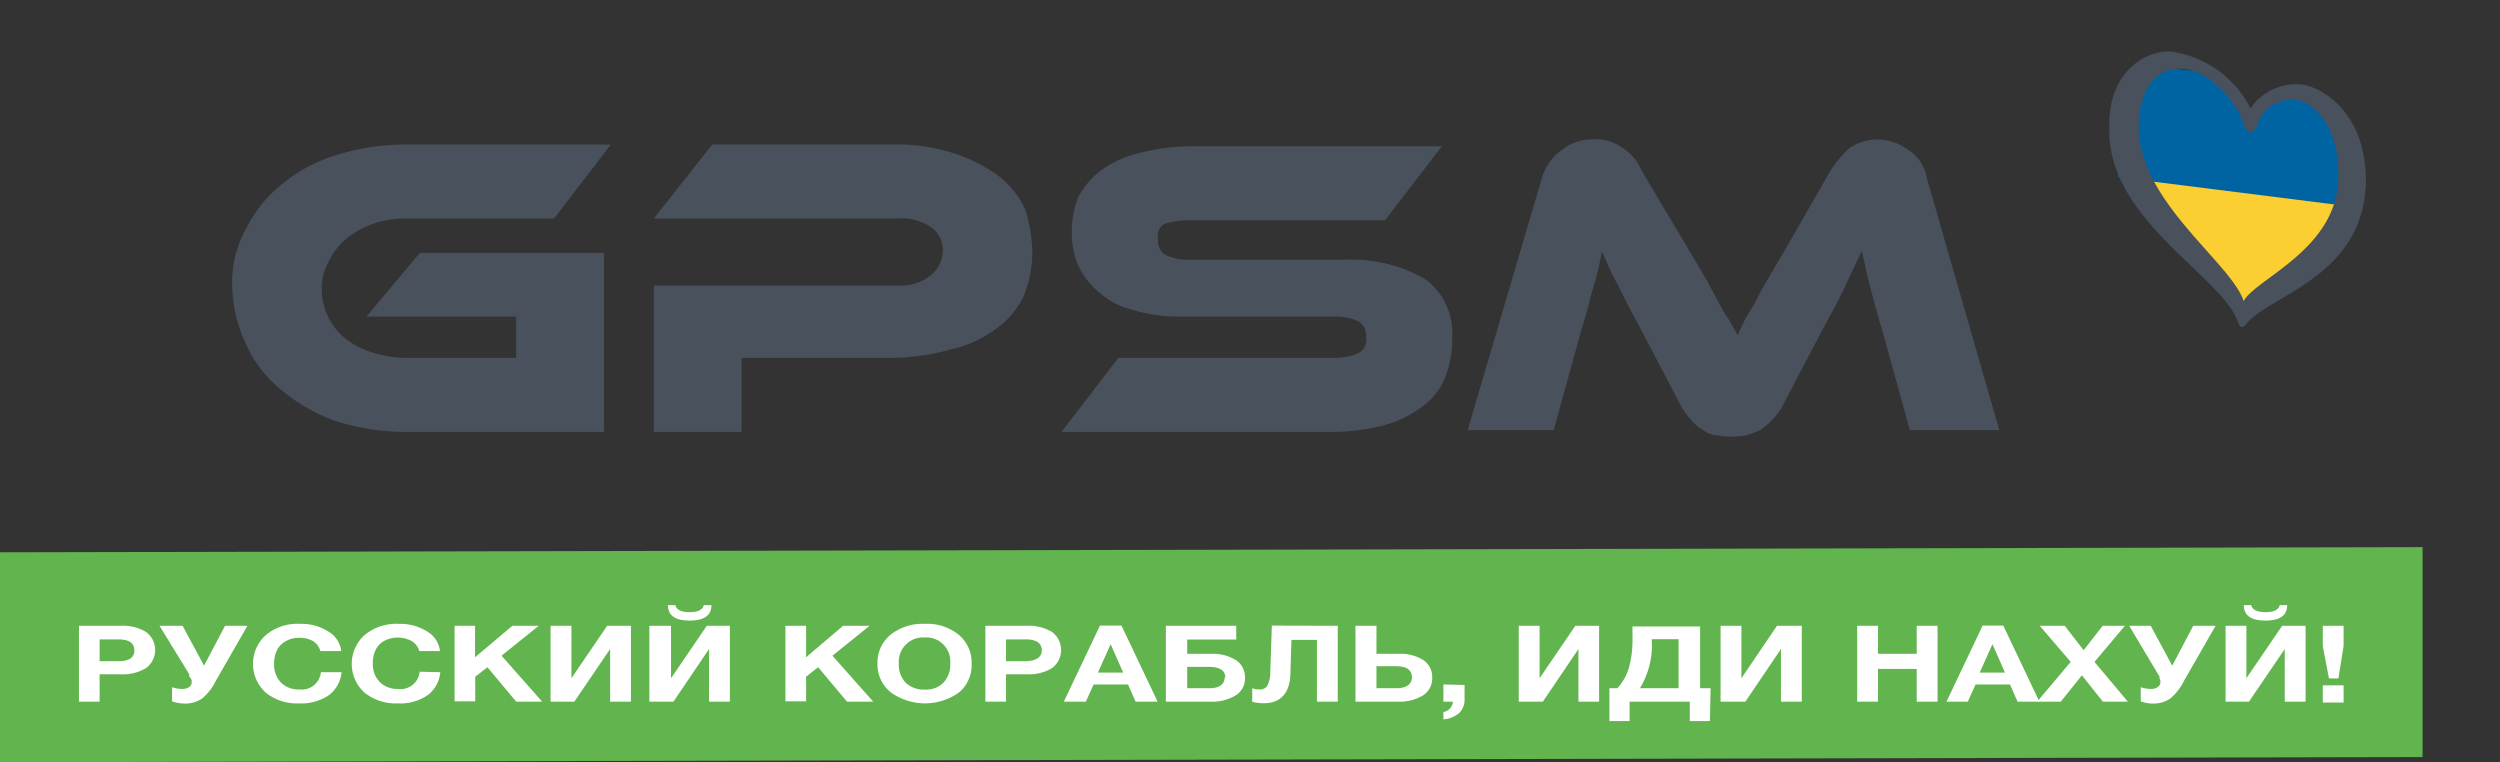 <svg id="Слой_1" data-name="Слой 1" xmlns="http://www.w3.org/2000/svg" viewBox="0 0 145.3 44.3"><rect x="0" y="0" width="145.3" height="44.3" fill="#333333" stroke="none"/><defs><style>.cls-1{fill:#62b54e;fill-rule:evenodd;}.cls-2{fill:#49525c;}.cls-3{fill:#fbce31;}.cls-4{fill:#0064a3;}.cls-5{isolation:isolate;}.cls-6{fill:#fff;}</style></defs><g id="Слой_2" data-name="Слой 2"><g id="Layer_1" data-name="Layer 1"><polygon class="cls-1" points="140.8 31.8 0 32.1 0 44.3 140.8 44 140.8 31.8"/><path class="cls-2" d="M24.4,14.7H35.1V25.1H23.6a13.36,13.36,0,0,1-4-.6,10.14,10.14,0,0,1-3.2-1.8A7.05,7.05,0,0,1,14.3,20a8.08,8.08,0,0,1-.8-3.4,6.22,6.22,0,0,1,.8-3.3,7.55,7.55,0,0,1,2.1-2.6A9,9,0,0,1,19.6,9a13.36,13.36,0,0,1,4-.6H35.5l-3.3,4.3H23.6a5.82,5.82,0,0,0-1.9.3,5.07,5.07,0,0,0-1.6.9,4.12,4.12,0,0,0-1,1.3,3.17,3.17,0,0,0-.4,1.6,3.7,3.7,0,0,0,1.4,2.9,4.81,4.81,0,0,0,1.6.8,6.45,6.45,0,0,0,2,.3H30V18.4H21.3Z"/><path class="cls-2" d="M60,14.7a7,7,0,0,1-.5,2.5,4.94,4.94,0,0,1-1.6,1.9,6.82,6.82,0,0,1-2.6,1.2,13.45,13.45,0,0,1-3.5.5H43.1v4.3H38V16.6H52.3a2.79,2.79,0,0,0,1.8-.6,1.91,1.91,0,0,0,.7-1.4,1.62,1.62,0,0,0-.7-1.4,3,3,0,0,0-1.9-.5H38l3.4-4.3H51.9a10.6,10.6,0,0,1,3.5.5A9.06,9.06,0,0,1,58,10.2a5.26,5.26,0,0,1,1.6,2A9.35,9.35,0,0,1,60,14.7Z"/><path class="cls-2" d="M78.1,15.1a8.6,8.6,0,0,1,4.7,1.1,3.87,3.87,0,0,1,1.6,3.4,5.87,5.87,0,0,1-.4,2.3,3.71,3.71,0,0,1-1.3,1.7,6.5,6.5,0,0,1-2.2,1.1,12.19,12.19,0,0,1-3.2.4H61.7L65,20.8H77.6a3.19,3.19,0,0,0,1.4-.3.87.87,0,0,0,.4-.9,1,1,0,0,0-.4-.9,3.08,3.08,0,0,0-1.3-.3H68.6a9,9,0,0,1-2.8-.4,4.35,4.35,0,0,1-1.9-1,4.43,4.43,0,0,1-1.2-1.5,4.48,4.48,0,0,1-.4-2,4.92,4.92,0,0,1,.4-2.1A4.71,4.71,0,0,1,64,9.9a6.25,6.25,0,0,1,2.2-1,12.19,12.19,0,0,1,3.2-.4H83.8l-3.3,4.3H69a5.85,5.85,0,0,0-1.3.2.81.81,0,0,0-.4.9,1,1,0,0,0,.4.9,3.08,3.08,0,0,0,1.3.3Z"/><path class="cls-2" d="M98.2,14.6l1,1.7.7,1.3a8.79,8.79,0,0,0,.6,1l.5.9c.1-.3.3-.6.4-.9l.6-1c.2-.4.4-.8.7-1.3l1-1.7,2.7-4.7a6.89,6.89,0,0,1,1.1-1.3,3,3,0,0,1,1.6-.5,3.23,3.23,0,0,1,1.8.6,2.45,2.45,0,0,1,1.1,1.7L116.2,25H111l-1.6-5.8c-.3-.9-.5-1.8-.7-2.5s-.3-1.4-.5-2.1l-.9,1.9c-.3.7-.8,1.6-1.4,2.7l-2.2,4.2a3.59,3.59,0,0,1-.7,1,4.35,4.35,0,0,1-.7.6,6.89,6.89,0,0,1-.8.3,4.84,4.84,0,0,1-1.7,0A1.33,1.33,0,0,1,99,25a2,2,0,0,1-.7-.6,3.59,3.59,0,0,1-.7-1l-2.2-4.2-.8-1.5L94,16.5a9.25,9.25,0,0,1-.5-1l-.4-.9a16,16,0,0,1-.5,2.1c-.2.7-.4,1.6-.7,2.5L90.3,25h-5l4.3-14.6a3,3,0,0,1,1.2-1.7,2.79,2.79,0,0,1,1.8-.6,2.62,2.62,0,0,1,1.7.5,2.76,2.76,0,0,1,1.1,1.3Z"/></g></g><path class="cls-3" d="M136.8,11,124.1,9.7l6.2,8.6,4.5-3.6Z"/><path class="cls-4" d="M135.8,6.7l-2.7-1.4-2.4,1.5-2.5-2.6-3.7-.4-1.4,6.5L136.6,12Z"/><path class="cls-2" d="M135.9,10.4c.1-3.4-1.7-4.6-2.6-4.6a2.11,2.11,0,0,0-2.1,1.4c-.1.5-.6.8-.8,0s-1.7-3.1-3.6-3.2-2.5,1.8-2.5,3.4c0,4.3,5.4,7.9,6.1,10.1C131.1,16.2,135.8,14.5,135.9,10.4ZM126.2,3a6.12,6.12,0,0,1,4.6,3.3,3.19,3.19,0,0,1,2.8-1.4c1.1,0,4,1.5,3.9,5.8-.2,5.5-5.8,6.5-7,8.2-.1.1-.3.2-.4-.1-.8-2.7-7.7-6-7.5-11.4C122.5,4.3,124.6,2.9,126.2,3Z"/><g class="cls-5"><path class="cls-6" d="M4.59,36.37H7a2.62,2.62,0,0,1,1.47.35,1.3,1.3,0,0,1,0,2.12A2.62,2.62,0,0,1,7,39.19H5.79v1.59H4.59Zm1.2.79v1.27H6.87c.63,0,.94-.21.94-.63s-.31-.64-.94-.64Z"/><path class="cls-6" d="M10,40.76v-.82a1.74,1.74,0,0,0,.59.1.64.64,0,0,0,.41-.11.33.33,0,0,0,.14-.27.45.45,0,0,0,0-.11.61.61,0,0,0-.05-.12L11,39.32A1.23,1.23,0,0,0,11,39.2l-.06-.11L9.27,36.37h1.34l1.25,2.32,1.22-2.32h1.3l-1.86,3.24a3,3,0,0,1-.79,1,1.78,1.78,0,0,1-1.05.28A2.15,2.15,0,0,1,10,40.76Z"/><path class="cls-6" d="M19.85,39.07a1.88,1.88,0,0,1-.73,1.33,2.85,2.85,0,0,1-1.74.48,2.87,2.87,0,0,1-1.94-.63,2.25,2.25,0,0,1,0-3.33,2.84,2.84,0,0,1,2-.66,2.86,2.86,0,0,1,1.65.45,1.5,1.5,0,0,1,.74,1.13H18.62a1,1,0,0,0-.41-.57,1.57,1.57,0,0,0-.81-.2,1.52,1.52,0,0,0-.85.23,1.2,1.2,0,0,0-.48.55,1.71,1.71,0,0,0-.14.72,1.5,1.5,0,0,0,.39,1.09,1.42,1.42,0,0,0,1.06.41,1.12,1.12,0,0,0,1.27-1Z"/><path class="cls-6" d="M25.59,39.07a1.88,1.88,0,0,1-.73,1.33,2.81,2.81,0,0,1-1.74.48,2.88,2.88,0,0,1-1.94-.63,2.25,2.25,0,0,1,0-3.33,2.86,2.86,0,0,1,2-.66,2.92,2.92,0,0,1,1.66.45,1.51,1.51,0,0,1,.73,1.13H24.37a1,1,0,0,0-.42-.57,1.71,1.71,0,0,0-1.66,0,1.2,1.2,0,0,0-.48.55,1.71,1.71,0,0,0-.14.72,1.5,1.5,0,0,0,.39,1.09,1.44,1.44,0,0,0,1.07.41,1.11,1.11,0,0,0,1.26-1Z"/><path class="cls-6" d="M31.31,36.37l-2.16,1.74,2.36,2.67H30l-1.67-2-.71.55v1.43H26.42V36.37h1.19V38.2l2.17-1.83Z"/><path class="cls-6" d="M36.67,36.37v4.41H35.46V37.72h0l-2.08,3.06H32V36.37h1.21v3.05h0l2.08-3.05Z"/><path class="cls-6" d="M42.42,36.37v4.41H41.21V37.72h0l-2.07,3.06H37.74V36.37H39v3.05h0l2.08-3.05Zm-1.51-1.2h.44c0,.6-.43.9-1.27.9s-1.26-.3-1.26-.9h.43c.07.28.35.41.83.41S40.84,35.45,40.91,35.17Z"/><path class="cls-6" d="M50.54,36.37l-2.16,1.74,2.37,2.67H49.23l-1.68-2-.7.55v1.43h-1.2V36.37h1.2V38.2L49,36.37Z"/><path class="cls-6" d="M53.73,36.26a2.89,2.89,0,0,1,2,.64,2.1,2.1,0,0,1,.74,1.68,2.07,2.07,0,0,1-.74,1.67,3.4,3.4,0,0,1-3.94,0A2.06,2.06,0,0,1,51,38.58a2.08,2.08,0,0,1,.75-1.68A2.94,2.94,0,0,1,53.73,36.26Zm0,.79a1.41,1.41,0,0,0-1.49,1.51,1.51,1.51,0,0,0,.4,1.12,1.54,1.54,0,0,0,1.11.4,1.43,1.43,0,0,0,1.08-.4,1.54,1.54,0,0,0,.4-1.12,1.4,1.4,0,0,0-1.5-1.51Z"/><path class="cls-6" d="M57.27,36.37h2.38a2.68,2.68,0,0,1,1.48.35,1.31,1.31,0,0,1,0,2.12,2.6,2.6,0,0,1-1.42.35H58.47v1.59h-1.2Zm1.2.79v1.27h1.08c.63,0,1-.21,1-.63s-.32-.64-.94-.64Z"/><path class="cls-6" d="M65.18,36.36l2.1,4.42H66l-.44-1h-2l-.45,1H61.83l2.1-4.42Zm.1,2.73-.73-1.65-.74,1.65Z"/><path class="cls-6" d="M69,38H70.4a2.53,2.53,0,0,1,1.42.36,1.18,1.18,0,0,1,.54,1,1.16,1.16,0,0,1-.55,1.06,2.62,2.62,0,0,1-1.47.36H67.76V36.37h4.09v.8H69Zm2.22,1.4c0-.42-.31-.64-.94-.64H69V40h1.29C70.87,40,71.18,39.77,71.18,39.35Z"/><path class="cls-6" d="M77.75,36.37v4.41H76.54V37.19H75.06L75,39.06c0,1.2-.56,1.81-1.53,1.81a2.73,2.73,0,0,1-.69-.08V40a1.18,1.18,0,0,0,.43.07.5.5,0,0,0,.44-.2,1.72,1.72,0,0,0,.18-.83l.09-2.68Z"/><path class="cls-6" d="M83.24,39.36a1.18,1.18,0,0,1-.54,1.06,2.68,2.68,0,0,1-1.48.36H78.78V36.37H80V38h1.3a2.53,2.53,0,0,1,1.42.36A1.18,1.18,0,0,1,83.24,39.36Zm-1.18,0c0-.42-.31-.64-.94-.64H80V40h1.15C81.75,40,82.06,39.77,82.06,39.35Z"/><path class="cls-6" d="M85.12,39.81v.79a1.1,1.1,0,0,1-.3.83,1.6,1.6,0,0,1-.93.38v-.43a.64.64,0,0,0,.55-.6h-.55v-1Z"/><path class="cls-6" d="M92.94,36.37v4.41h-1.2V37.72h0l-2.07,3.06H88.27V36.37h1.21v3.05h0l2.08-3.05Z"/><path class="cls-6" d="M99.38,41.91H98.21V40.78h-3.5v1.13H93.54V40H94a3,3,0,0,0,.68-1.22,6.05,6.05,0,0,0,.2-1.7v-.67h3.93V40h.61ZM97.56,40V37.15H96v.08A4.75,4.75,0,0,1,95.31,40Z"/><path class="cls-6" d="M104.72,36.37v4.41h-1.21V37.72h0l-2.07,3.06H100V36.37h1.21v3.05h0l2.07-3.05Z"/><path class="cls-6" d="M112.61,36.37v4.41H111.4v-1.9h-2.25v1.9h-1.21V36.37h1.21V38h2.25V36.37Z"/><path class="cls-6" d="M116.43,36.36l2.1,4.42h-1.27l-.44-1h-2l-.45,1h-1.24l2.1-4.42Zm.1,2.73-.73-1.65-.74,1.65Z"/><path class="cls-6" d="M123.5,36.37l-1.77,2.1,1.94,2.31h-1.45L121,39.25l-1.23,1.53H118.4l1.95-2.31-1.8-2.1H120l1.1,1.42,1.11-1.42Z"/><path class="cls-6" d="M124.42,40.76v-.82a1.69,1.69,0,0,0,.58.1.64.64,0,0,0,.41-.11.32.32,0,0,0,.15-.27.52.52,0,0,0,0-.11.31.31,0,0,0-.05-.12.58.58,0,0,0,0-.11l-.07-.12-.07-.11-1.62-2.72H125l1.25,2.32,1.22-2.32h1.3l-1.86,3.24a3,3,0,0,1-.79,1,1.76,1.76,0,0,1-1,.28A2,2,0,0,1,124.42,40.76Z"/><path class="cls-6" d="M134,36.37v4.41h-1.21V37.72h0l-2.08,3.06h-1.36V36.37h1.21v3.05h0l2.08-3.05Zm-1.5-1.2h.43q0,.9-1.26.9t-1.26-.9h.43c.07.28.35.41.83.41S132.43,35.45,132.5,35.17Z"/><path class="cls-6" d="M136.21,39.83v1H135v-1Zm0-3.46v1.17l-.3,1.89h-.55L135,37.56V36.37Z"/></g></svg>